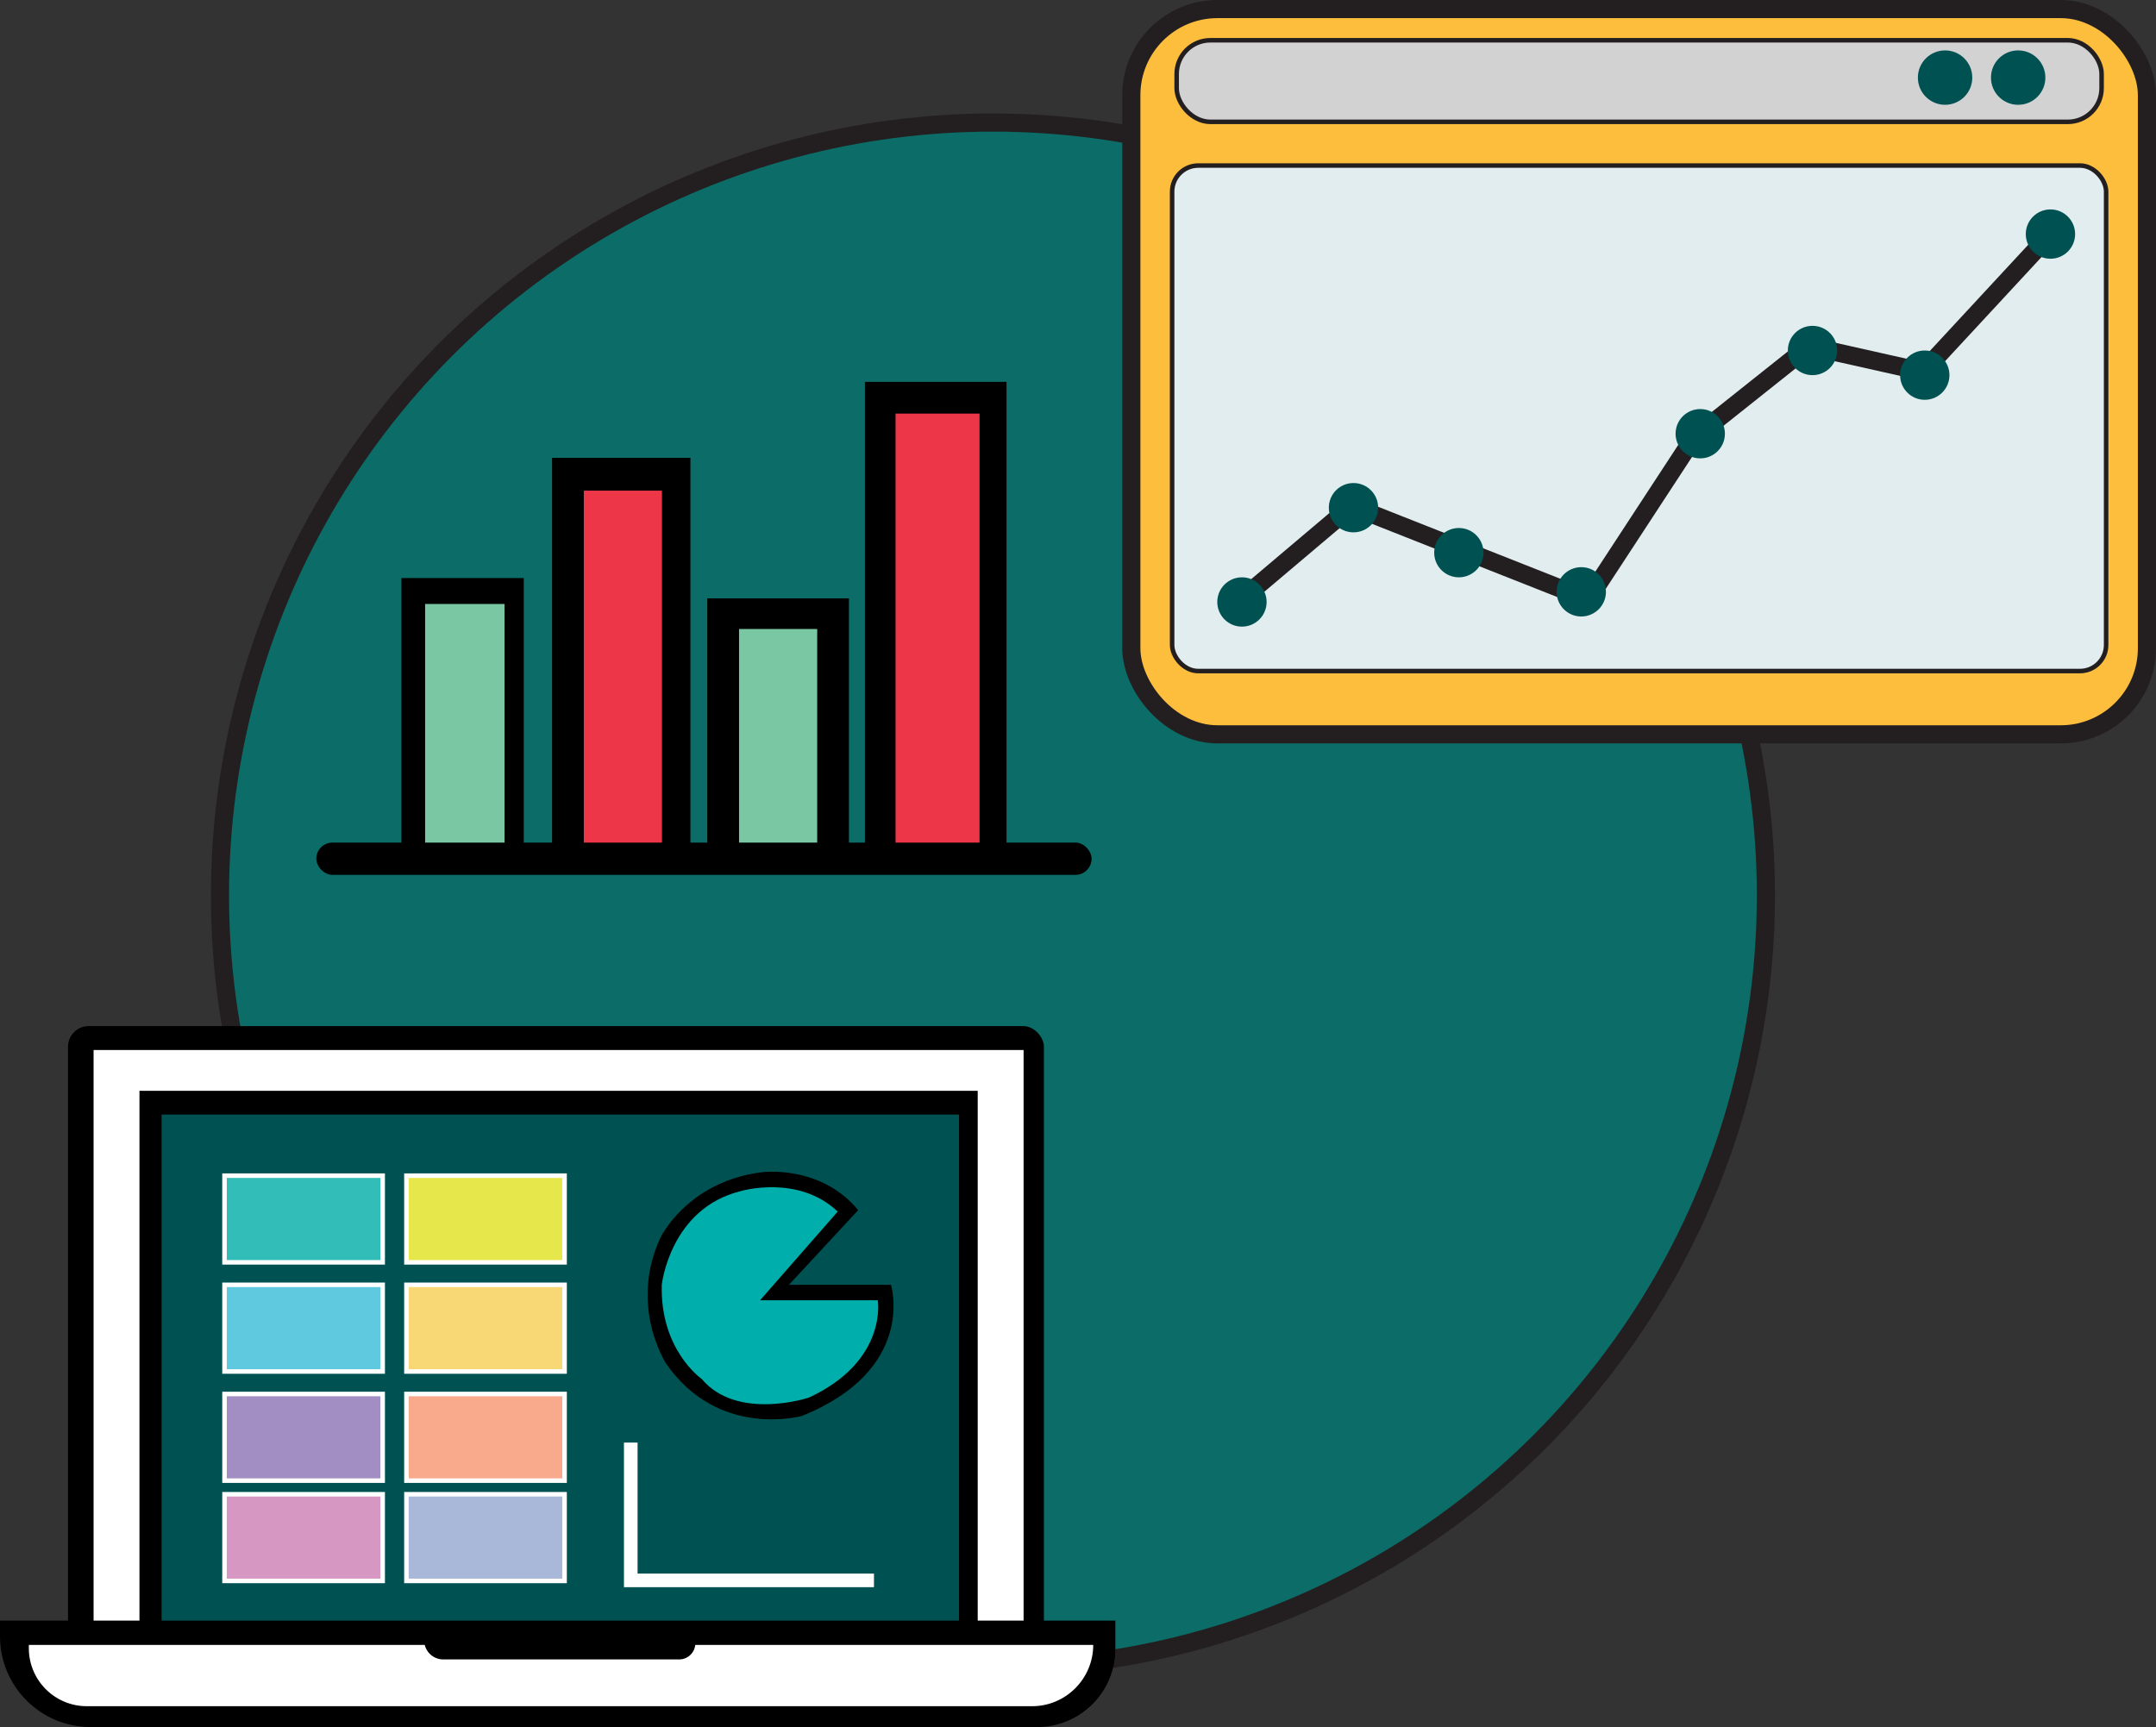 <?xml version="1.0" encoding="UTF-8"?><svg id="Layer_1" xmlns="http://www.w3.org/2000/svg" viewBox="0 0 118.88 95.25"><rect x="0" y="0" width="118.88" height="95.25" fill="#333333" stroke="none"/><defs><style>.cls-1,.cls-2,.cls-3,.cls-4,.cls-5,.cls-6,.cls-7,.cls-8,.cls-9,.cls-10,.cls-11,.cls-12,.cls-13,.cls-14{stroke-miterlimit:10;}.cls-1,.cls-2,.cls-5,.cls-6,.cls-7,.cls-9,.cls-10,.cls-12,.cls-13,.cls-14{stroke-width:.25px;}.cls-1,.cls-4,.cls-7,.cls-8,.cls-11{stroke:#231f20;}.cls-1,.cls-11{fill:#e1edef;}.cls-15{fill:#005252;}.cls-16{fill:#fff;}.cls-2{fill:#5ec9df;}.cls-2,.cls-3,.cls-5,.cls-6,.cls-9,.cls-10,.cls-12,.cls-13,.cls-14{stroke:#fff;}.cls-3{fill:none;stroke-width:.75px;}.cls-4{fill:#0c6d68;}.cls-5{fill:#a38ec3;}.cls-17{fill:#00afab;}.cls-6{fill:#d698c3;}.cls-18{fill:#ed3648;}.cls-7{fill:#d2d2d3;}.cls-8{fill:#febe3d;}.cls-9{fill:#f9a98c;}.cls-10{fill:#a9b7d8;}.cls-12{fill:#33bdb8;}.cls-13{fill:#e6e74b;}.cls-19{fill:#7ac8a3;}.cls-14{fill:#f7d875;}</style></defs><circle class="cls-4" cx="54.75" cy="49.38" r="42.62"/><rect class="cls-8" x="62.38" y=".5" width="56" height="40" rx="4.75" ry="4.75"/><rect class="cls-1" x="64.63" y="9.13" width="51.5" height="27.88" rx="1.44" ry="1.44"/><polyline class="cls-11" points="68.44 33.06 74.53 27.91 87.56 33.06 93.38 24.16 99.75 19.09 106.03 20.5 113.06 12.91"/><circle class="cls-15" cx="68.48" cy="33.2" r="1.36"/><circle class="cls-15" cx="74.63" cy="28" r="1.36"/><circle class="cls-15" cx="80.44" cy="30.48" r="1.36"/><circle class="cls-15" cx="87.19" cy="32.64" r="1.36"/><circle class="cls-15" cx="93.75" cy="23.92" r="1.36"/><circle class="cls-15" cx="99.94" cy="19.33" r="1.36"/><circle class="cls-15" cx="106.13" cy="20.69" r="1.36"/><circle class="cls-15" cx="113.06" cy="12.91" r="1.36"/><rect class="cls-7" x="64.88" y="2.22" width="51" height="4.5" rx="1.86" ry="1.86"/><circle class="cls-15" cx="111.28" cy="4.28" r="1.5"/><circle class="cls-15" cx="107.25" cy="4.28" r="1.5"/><rect x="22.13" y="31.88" width="6.75" height="15.38"/><rect class="cls-19" x="23.44" y="33.31" width="4.38" height="14.06"/><rect x="30.44" y="25.25" width="7.63" height="22.25"/><rect class="cls-18" x="32.19" y="27.06" width="4.31" height="20.31"/><rect x="39" y="33" width="7.81" height="14.56"/><rect class="cls-19" x="40.75" y="34.69" width="4.31" height="12.44"/><rect x="47.69" y="21.06" width="7.81" height="26.44"/><rect class="cls-18" x="49.38" y="22.81" width="4.63" height="24.38"/><rect x="17.44" y="46.47" width="42.75" height="1.78" rx=".89" ry=".89"/><rect x="3.75" y="56.59" width="53.81" height="34.69" rx="1.14" ry="1.14"/><rect class="cls-16" x="5.16" y="57.91" width="51.28" height="33.28"/><rect x="7.69" y="60.16" width="46.22" height="31.59"/><rect class="cls-15" x="8.91" y="61.47" width="43.97" height="27.94"/><rect class="cls-12" x="12.38" y="64.84" width="8.72" height="4.78"/><rect class="cls-2" x="12.38" y="70.86" width="8.72" height="4.78"/><rect class="cls-5" x="12.38" y="76.88" width="8.72" height="4.78"/><rect class="cls-6" x="12.38" y="82.41" width="8.72" height="4.78"/><rect class="cls-13" x="22.41" y="64.84" width="8.72" height="4.78"/><rect class="cls-14" x="22.41" y="70.86" width="8.72" height="4.78"/><rect class="cls-9" x="22.41" y="76.88" width="8.72" height="4.78"/><rect class="cls-10" x="22.41" y="82.41" width="8.72" height="4.78"/><polyline class="cls-3" points="34.78 79.56 34.78 87.16 48.19 87.16"/><path d="m0,89.38h61.5v1.56c0,2.38-1.93,4.31-4.31,4.31H5c-2.76,0-5-2.24-5-5v-.88h0Z"/><path class="cls-16" d="m1.59,90.72h58.69c0,1.86-1.51,3.38-3.37,3.38H4.79c-1.77,0-3.2-1.43-3.2-3.2v-.18h0Z"/><path d="m23.39,89.83h14.95v.8c0,.49-.4.89-.89.89h-13.01c-.58,0-1.05-.47-1.05-1.05v-.63h0Z"/><path d="m47.31,66.75l-3.81,4.11h5.63s1.44,4.67-4.91,7.23c0,0-4.63,1.31-7.53-2.94-.36-.64-1.08-2.15-.97-4.14.07-1.3.47-2.31.78-2.92.29-.47.69-1.01,1.25-1.52,1.58-1.46,3.41-1.82,4.26-1.92,0,0,3.22-.44,5.31,2.09Z"/><path class="cls-17" d="m46.2,66.81l-4.29,4.9h6.49s.56,3.35-3.8,5.37c0,0-3.94,1.31-5.91-1.03,0,0-2.3-1.59-2.2-5.19,0,0,.45-4.21,4.36-5.17,0,0,3.16-.94,5.34,1.13Z"/></svg>
